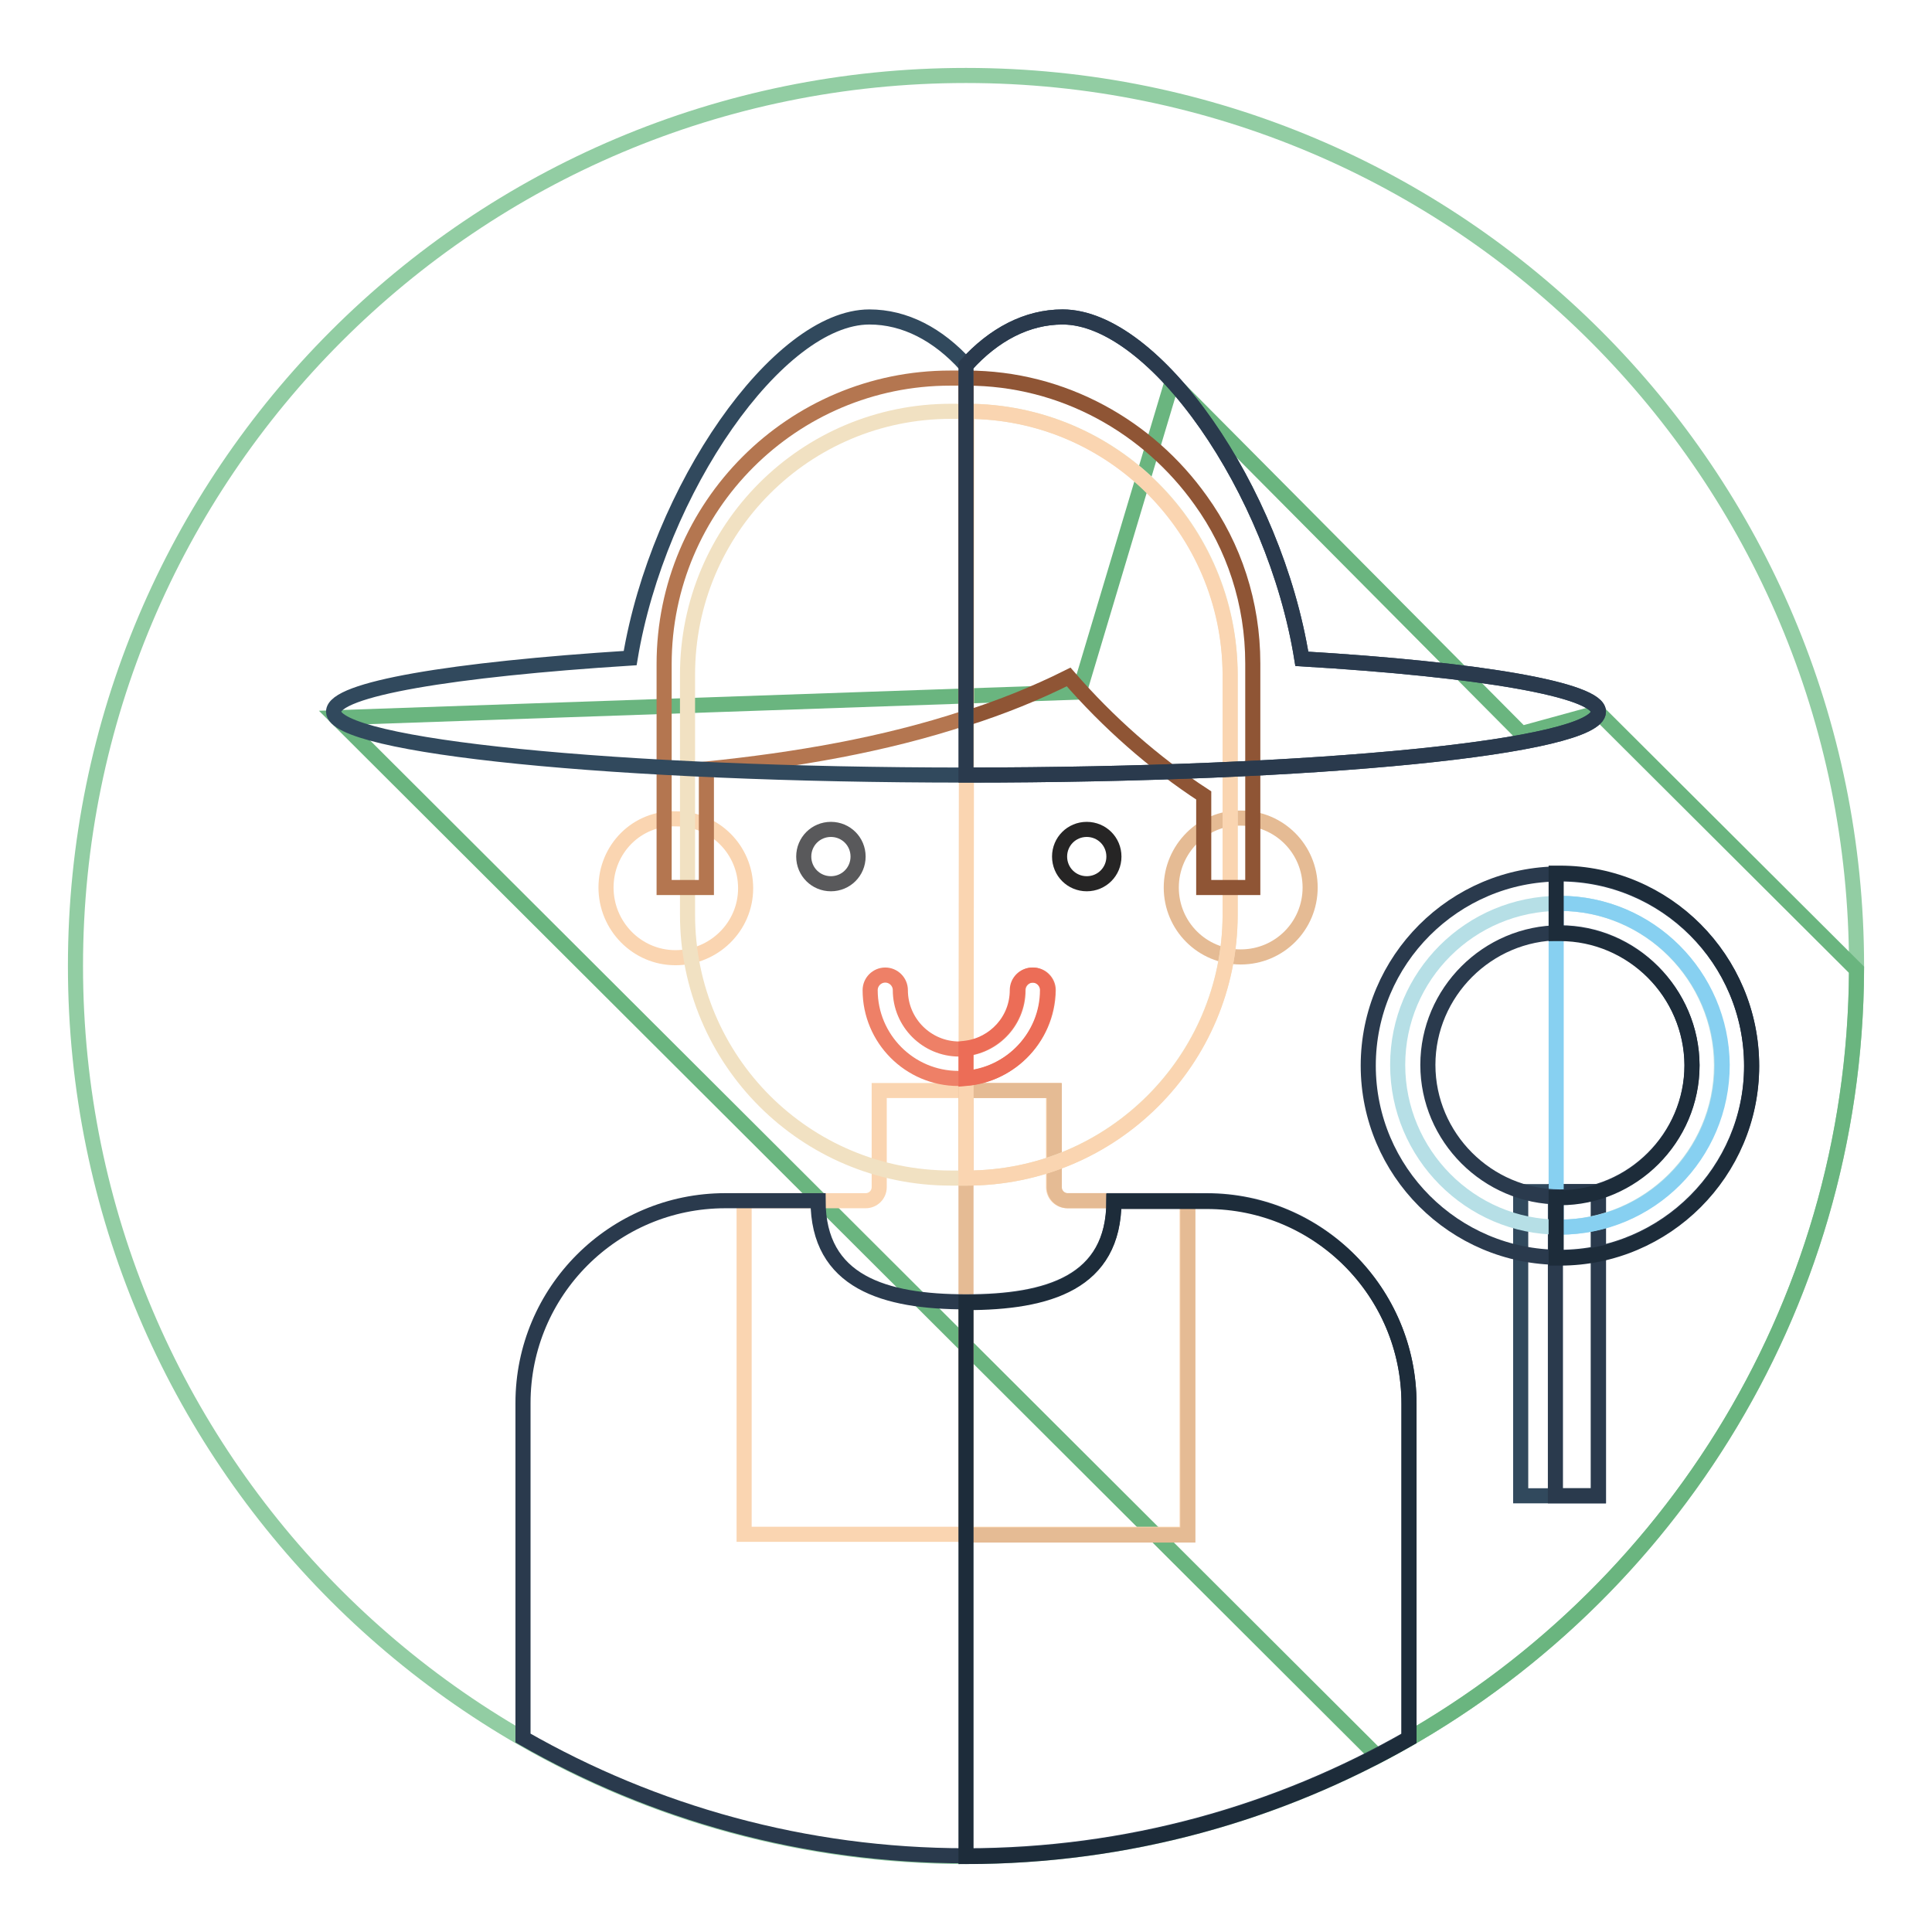 <?xml version="1.0" encoding="utf-8"?>
<!-- Svg Vector Icons : http://www.onlinewebfonts.com/icon -->
<!DOCTYPE svg PUBLIC "-//W3C//DTD SVG 1.1//EN" "http://www.w3.org/Graphics/SVG/1.1/DTD/svg11.dtd">
<svg version="1.1" xmlns="http://www.w3.org/2000/svg" xmlns:xlink="http://www.w3.org/1999/xlink" x="0px" y="0px" viewBox="0 0 256 256" enable-background="new 0 0 256 256" xml:space="preserve">
<g> <path stroke-width="2" fill-opacity="0" stroke="#92cda3"  d="M10,128c0,65.2,52.8,118,118,118s118-52.8,118-118S193.2,10,128,10S10,62.8,10,128L10,128z"/> <path stroke-width="2" fill-opacity="0" stroke="#6ab57f"  d="M182.5,232.7c37.6-19.6,63.3-58.9,63.5-104.2l-34.2-34.1l-10.2,2.8l-46.3-46.6L143,91.7l-98.4,3.4 L182.5,232.7z"/> <path stroke-width="2" fill-opacity="0" stroke="#fad5b1"  d="M139.6,157.3v-12.8h-23.1v12.8c0,1-0.8,1.8-1.8,1.8H98.6v44.2h58.7v-44.2h-15.9 C140.4,159.1,139.6,158.3,139.6,157.3z"/> <path stroke-width="2" fill-opacity="0" stroke="#e5bb94"  d="M157.4,159.1h-15.9c-1,0-1.8-0.8-1.8-1.8v-12.8H128v58.9h29.4V159.1z"/> <path stroke-width="2" fill-opacity="0" stroke="#fad5b1"  d="M80.3,117.6c0,5.1,4.1,9.3,9.2,9.3c5.1,0,9.3-4.1,9.3-9.2c0,0,0,0,0,0c0-5.1-4.1-9.2-9.2-9.2 C84.4,108.3,80.3,112.5,80.3,117.6L80.3,117.6z"/> <path stroke-width="2" fill-opacity="0" stroke="#e5bb94"  d="M155.2,117.6c0,5.1,4.1,9.2,9.2,9.2c5.1,0,9.2-4.1,9.2-9.2s-4.1-9.2-9.2-9.2 C159.4,108.3,155.2,112.5,155.2,117.6L155.2,117.6z"/> <path stroke-width="2" fill-opacity="0" stroke="#f1e1c2"  d="M128.1,156.1H126c-19.3,0-34.9-15.6-34.9-34.9V89.4c0-19.3,15.6-34.9,34.9-34.9h2.1 c19.3,0,34.9,15.6,34.9,34.9v31.9C162.9,140.5,147.3,156.1,128.1,156.1z"/> <path stroke-width="2" fill-opacity="0" stroke="#fad5b1"  d="M128.1,54.5L128.1,54.5L128,156.1h0.1c19.3,0,34.9-15.6,34.9-34.9V89.4C162.9,70.1,147.3,54.5,128.1,54.5z" /> <path stroke-width="2" fill-opacity="0" stroke="#8f5535"  d="M159.1,66.3c-6.9-9.7-18.2-16.2-31-16.2H128v45.1c4.7-1.5,9.2-3.3,13.6-5.5c5.2,6,11.3,11.4,17.9,15.7v12.2 h6.5V87.9C166,79.9,163.5,72.4,159.1,66.3z"/> <path stroke-width="2" fill-opacity="0" stroke="#b47650"  d="M125.9,50.1C105,50.1,88,67.1,88,88v29.6h5.6v-15.7c11.8-1.2,23.5-3.2,34.4-6.8V50.1L125.9,50.1L125.9,50.1 z"/> <path stroke-width="2" fill-opacity="0" stroke="#59595b"  d="M106.5,113.5c0,2,1.6,3.6,3.6,3.6c2,0,3.6-1.6,3.6-3.6c0-2-1.6-3.6-3.6-3.6 C108.1,109.9,106.5,111.5,106.5,113.5L106.5,113.5z"/> <path stroke-width="2" fill-opacity="0" stroke="#262525"  d="M140.4,113.5c0,2,1.6,3.6,3.6,3.6c2,0,3.6-1.6,3.6-3.6c0-2-1.6-3.6-3.6-3.6 C142,109.9,140.4,111.5,140.4,113.5L140.4,113.5z"/> <path stroke-width="2" fill-opacity="0" stroke="#2a3a4d"  d="M159.9,159.1h-12.3c0,10.8-8.7,13.4-19.6,13.4c-10.8,0-19.6-2.6-19.6-13.4H96.1c-14.8,0-26.8,12-26.8,26.8 v44.4c17.3,9.9,37.3,15.6,58.7,15.6s41.4-5.7,58.7-15.6V186C186.7,171.2,174.7,159.1,159.9,159.1z"/> <path stroke-width="2" fill-opacity="0" stroke="#1d2c3a"  d="M186.7,186c0-14.8-12-26.8-26.8-26.8h-12.3c0,10.8-8.7,13.4-19.6,13.4V246c21.4,0,41.4-5.7,58.7-15.6V186z" /> <path stroke-width="2" fill-opacity="0" stroke="#ee8067"  d="M127,142.9c-6.5,0-11.7-5.3-11.7-11.7c0-1.1,0.9-2,2-2c1.1,0,2,0.9,2,2c0,4.3,3.5,7.8,7.8,7.8 c4.3,0,7.8-3.5,7.8-7.8c0-1.1,0.9-2,2-2c1.1,0,2,0.9,2,2C138.8,137.7,133.5,142.9,127,142.9z"/> <path stroke-width="2" fill-opacity="0" stroke="#ec6d57"  d="M138.8,131.2c0-1.1-0.9-2-2-2c-1.1,0-2,0.9-2,2c0,4-3,7.2-6.8,7.7v4C134,142.4,138.8,137.3,138.8,131.2z"/> <path stroke-width="2" fill-opacity="0" stroke="#31495d"  d="M172.5,87.3C168.9,64.9,153,42,140.8,42c-4.7,0-9.1,2.3-12.8,6.4c-3.7-4.1-8.1-6.4-12.8-6.4 c-12.1,0-28,22.9-31.7,45.2c-23.6,1.5-39.3,4.1-39.3,7.1c0,4.6,37.5,8.4,83.8,8.4c46.3,0,83.8-3.7,83.8-8.4 C211.8,91.4,196.1,88.7,172.5,87.3z"/> <path stroke-width="2" fill-opacity="0" stroke="#2a3a4d"  d="M172.5,87.3C168.9,64.9,153,42,140.8,42c-4.7,0-9.1,2.3-12.8,6.4v54.3c46.3,0,83.8-3.7,83.8-8.4 C211.8,91.4,196.1,88.7,172.5,87.3z"/> <path stroke-width="2" fill-opacity="0" stroke="#31495d"  d="M201.5,157.9h10.3v40.3h-10.3V157.9z"/> <path stroke-width="2" fill-opacity="0" stroke="#2a3a4d"  d="M206.1,157.9h5.7v40.3h-5.7V157.9z"/> <path stroke-width="2" fill-opacity="0" stroke="#b6dfe6"  d="M185.2,141.1c0,11.8,9.6,21.5,21.4,21.5c11.8,0,21.5-9.6,21.5-21.4c0,0,0,0,0,0c0-11.8-9.6-21.5-21.4-21.5 C194.8,119.7,185.2,129.3,185.2,141.1C185.2,141.1,185.2,141.1,185.2,141.1z"/> <path stroke-width="2" fill-opacity="0" stroke="#87d0f1"  d="M206.7,119.7c-0.2,0-0.3,0-0.5,0v42.9c0.2,0,0.3,0,0.5,0c11.9,0,21.5-9.6,21.5-21.5 C228.1,129.3,218.5,119.7,206.7,119.7z"/> <path stroke-width="2" fill-opacity="0" stroke="#2a3a4d"  d="M206.7,166.6c-14,0-25.4-11.4-25.4-25.4c0-14,11.4-25.4,25.4-25.4c14,0,25.4,11.4,25.4,25.4 C232.1,155.1,220.7,166.6,206.7,166.6z M206.7,123.6c-9.6,0-17.5,7.9-17.5,17.5c0,9.6,7.9,17.5,17.5,17.5c9.6,0,17.5-7.9,17.5-17.5 C224.1,131.5,216.3,123.6,206.7,123.6z"/> <path stroke-width="2" fill-opacity="0" stroke="#1d2c3a"  d="M206.7,115.7c-0.2,0-0.3,0-0.5,0v8c0.2,0,0.3,0,0.5,0c9.6,0,17.5,7.9,17.5,17.5s-7.9,17.5-17.5,17.5 c-0.2,0-0.3,0-0.5,0v8c0.2,0,0.3,0,0.5,0c14,0,25.4-11.4,25.4-25.4C232.1,127.1,220.7,115.7,206.7,115.7z"/></g>
</svg>